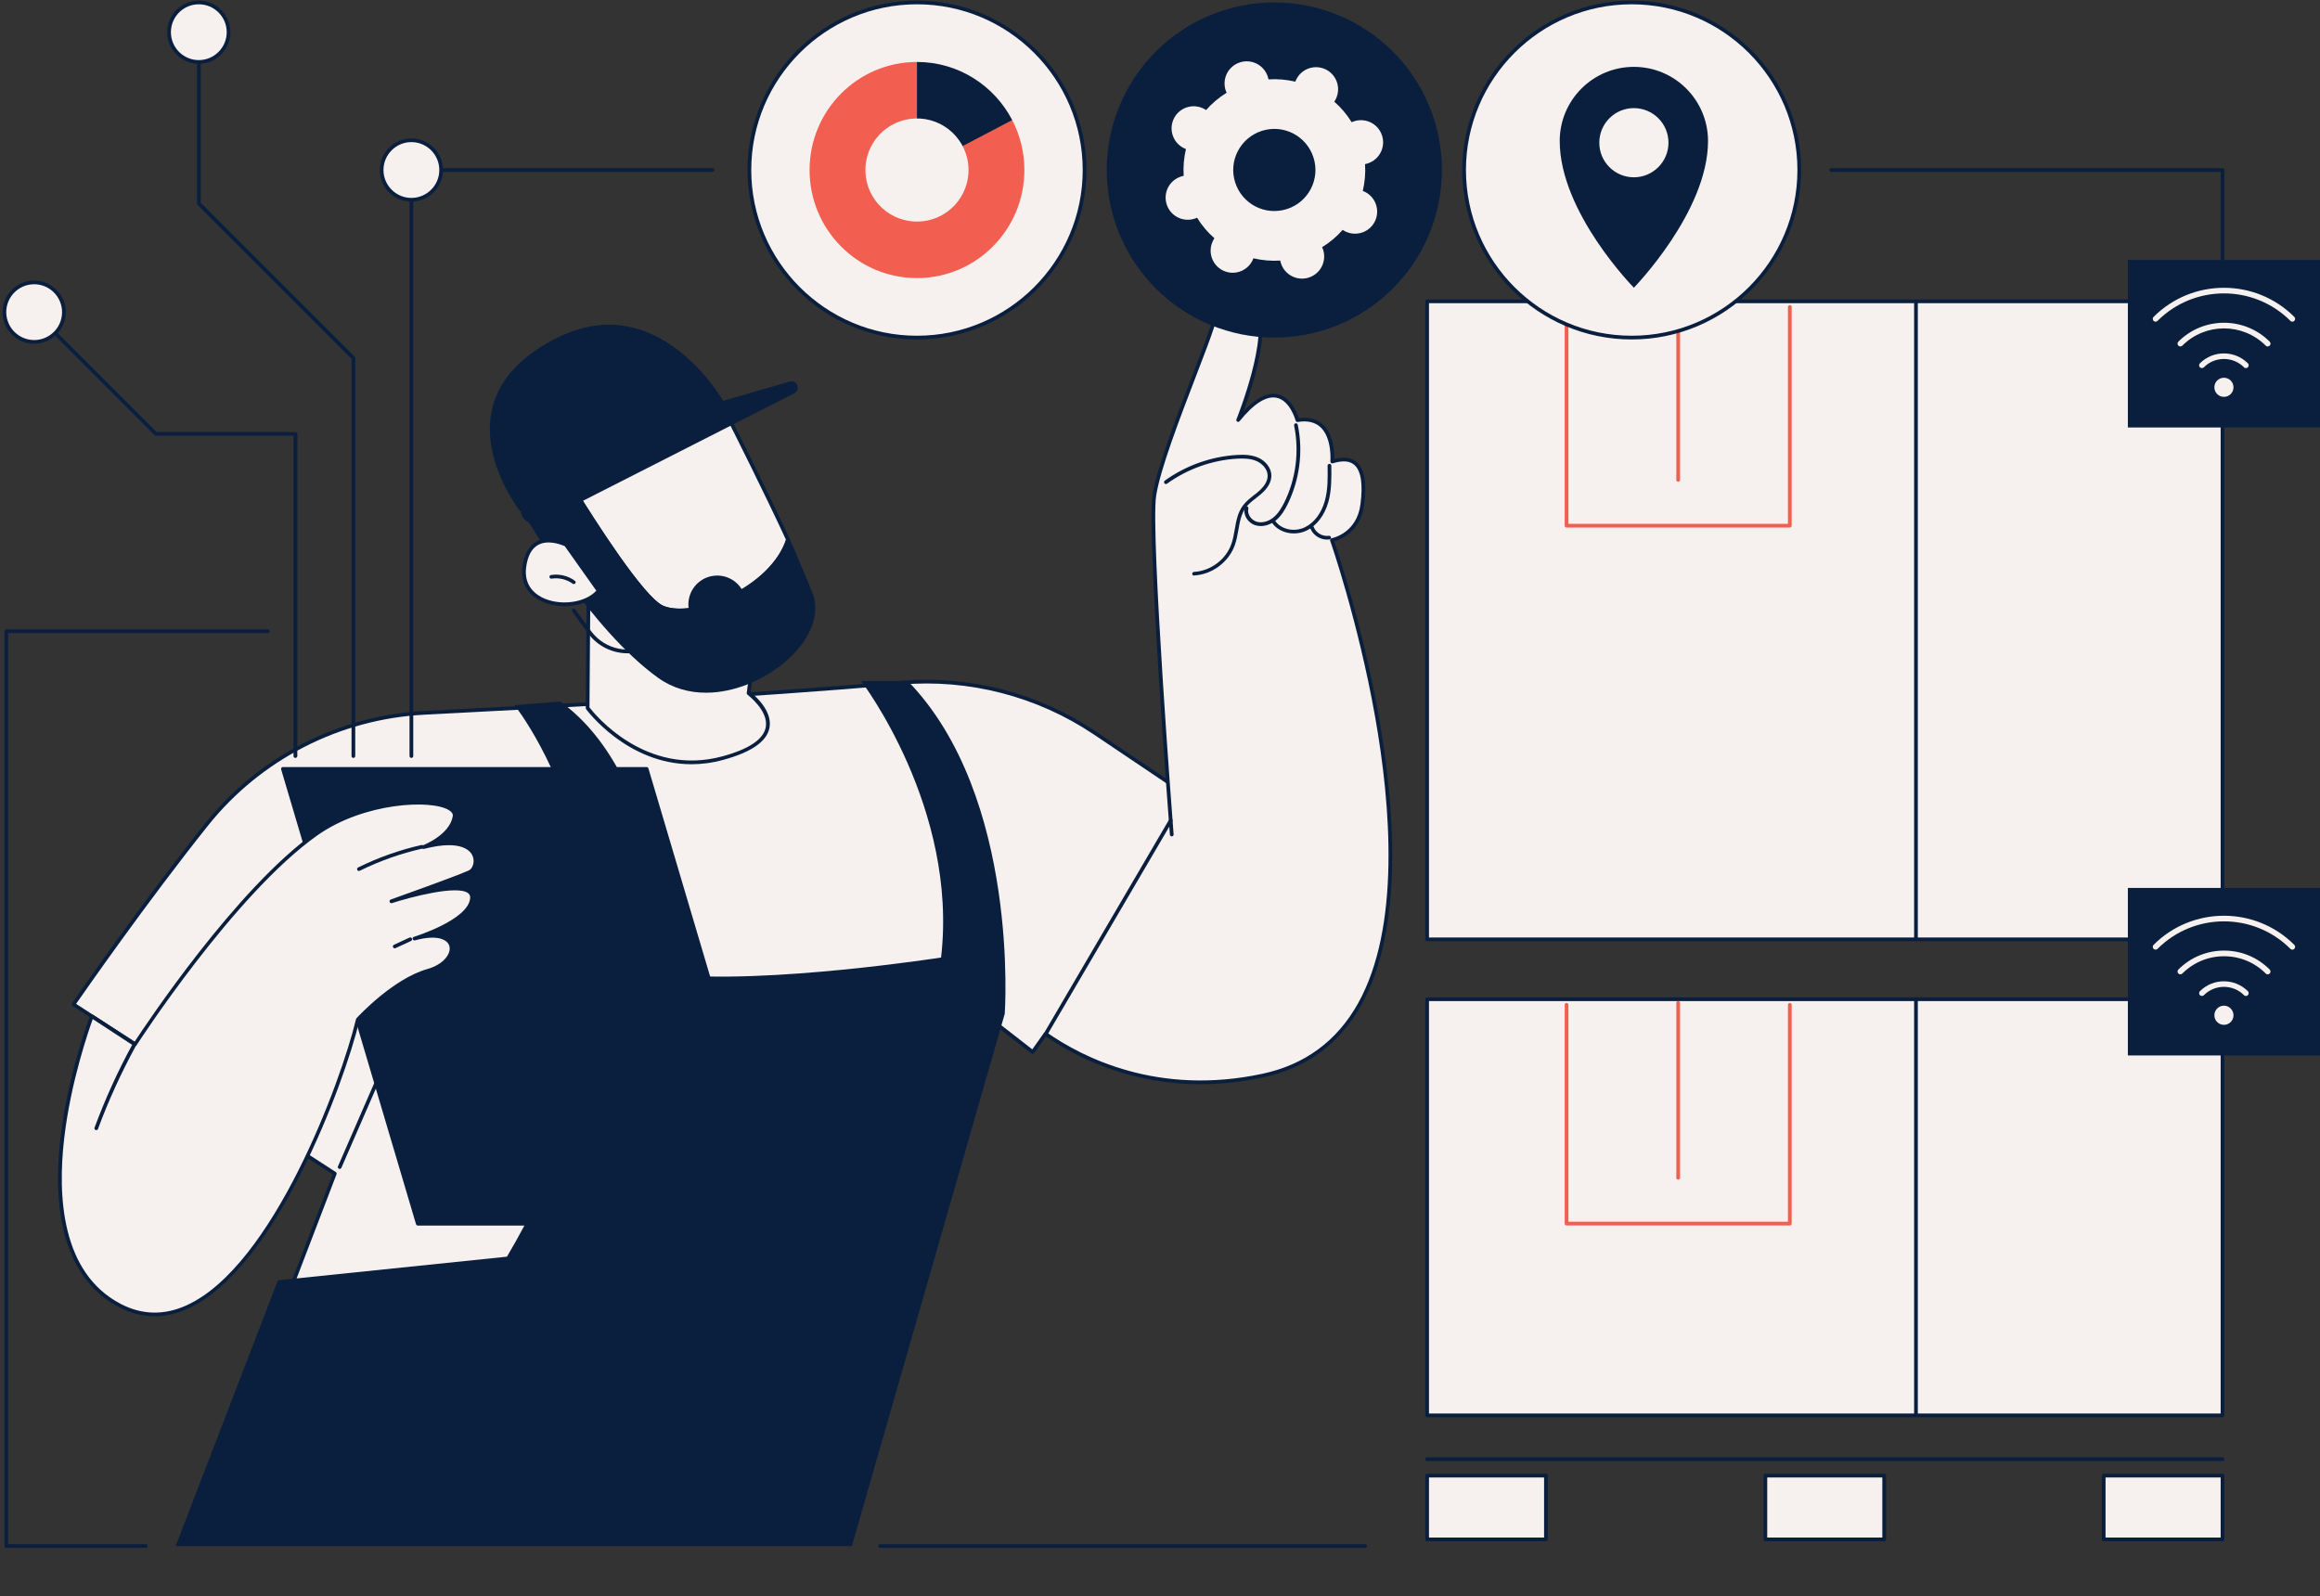 <svg xmlns="http://www.w3.org/2000/svg" xmlns:xlink="http://www.w3.org/1999/xlink" width="500" zoomAndPan="magnify" viewBox="0 0 375 258" height="344" preserveAspectRatio="xMidYMid meet" version="1.0"><rect x="0" y="0" width="375" height="258" fill="#333333" stroke="none"/><defs><clipPath id="5d9d988131"><path d="M 0 101 L 44 101 L 44 250.5 L 0 250.5 Z M 0 101 " clip-rule="nonzero"/></clipPath><clipPath id="dbb2ba69e8"><path d="M 141 249 L 221 249 L 221 250.5 L 141 250.5 Z M 141 249 " clip-rule="nonzero"/></clipPath></defs><path fill="#f6f1ef" d="M 54.125 189.727 L 11.891 162.375 C 11.891 162.375 22.73 146.629 33.445 133.234 C 42.031 122.492 54.824 115.957 68.559 115.234 C 89.512 114.141 119.09 112.664 145.621 110.367 C 156.691 109.41 167.75 112.266 176.961 118.473 L 194.895 130.543 L 166.93 170.07 L 156.473 161.949 L 71.867 213.727 L 44.914 213.727 Z M 54.125 189.727 " fill-opacity="1" fill-rule="nonzero"/><path fill="#0a1f3e" d="M 71.867 214.027 L 44.914 214.027 C 44.816 214.027 44.723 213.973 44.668 213.891 C 44.613 213.809 44.598 213.699 44.641 213.617 L 53.758 189.836 L 11.727 162.621 C 11.66 162.578 11.617 162.512 11.59 162.43 C 11.578 162.348 11.59 162.266 11.633 162.195 C 11.742 162.031 22.594 146.289 33.199 133.043 C 41.824 122.258 54.699 115.656 68.531 114.934 L 72.18 114.742 C 92.602 113.676 120.555 112.227 145.578 110.066 C 156.68 109.109 167.887 112.008 177.125 118.227 L 195.059 130.297 C 195.125 130.336 195.168 130.406 195.18 130.488 C 195.195 130.57 195.18 130.652 195.125 130.719 L 167.16 170.246 C 167.121 170.316 167.039 170.355 166.957 170.371 C 166.875 170.383 166.793 170.355 166.723 170.316 L 156.434 162.332 L 71.977 214 C 71.977 214.012 71.922 214.027 71.867 214.027 Z M 45.352 213.426 L 71.773 213.426 L 156.324 161.691 C 156.434 161.621 156.57 161.637 156.664 161.703 L 166.859 169.633 L 194.457 130.609 L 176.785 118.719 C 167.652 112.582 156.598 109.711 145.633 110.668 C 120.594 112.828 92.629 114.289 72.207 115.344 L 68.559 115.535 C 54.906 116.246 42.18 122.766 33.664 133.41 C 23.824 145.727 13.75 160.188 12.301 162.277 L 54.277 189.465 C 54.398 189.547 54.441 189.699 54.398 189.82 Z M 45.352 213.426 " fill-opacity="1" fill-rule="nonzero"/><path fill="#0a1f3e" d="M 54.906 188.961 C 54.863 188.961 54.824 188.945 54.781 188.934 C 54.633 188.863 54.562 188.688 54.633 188.535 L 61.355 173.09 C 61.426 172.941 61.602 172.871 61.754 172.941 C 61.902 173.008 61.973 173.188 61.902 173.336 L 55.18 188.781 C 55.137 188.891 55.016 188.961 54.906 188.961 Z M 54.906 188.961 " fill-opacity="1" fill-rule="nonzero"/><path fill="#0a1f3e" d="M 83.172 114.004 C 83.172 114.004 112.832 151.016 81.941 203.148 L 44.914 206.973 L 28.391 249.934 L 137.691 249.934 L 162.406 163.879 C 162.406 163.879 164.906 128.805 146.742 110.094 L 139.195 110.094 C 139.195 110.094 154.914 130.625 152.113 154.789 C 152.113 154.789 123.996 159.164 108.211 157.496 C 108.211 157.496 107.543 125.578 90.551 113.402 Z M 83.172 114.004 " fill-opacity="1" fill-rule="nonzero"/><path fill="#0a1f3e" d="M 126.309 197.816 L 67.535 197.816 L 45.719 124.309 L 104.508 124.309 Z M 126.309 197.816 " fill-opacity="1" fill-rule="nonzero"/><path fill="#0a1f3e" d="M 126.309 198.117 L 67.535 198.117 C 67.398 198.117 67.289 198.035 67.246 197.898 L 45.445 124.379 C 45.418 124.281 45.434 124.188 45.488 124.117 C 45.543 124.035 45.637 123.996 45.734 123.996 L 104.52 123.996 C 104.656 123.996 104.766 124.078 104.809 124.215 L 126.609 197.734 C 126.637 197.828 126.621 197.926 126.566 197.992 C 126.5 198.074 126.402 198.117 126.309 198.117 Z M 67.754 197.516 L 125.91 197.516 L 104.289 124.609 L 46.129 124.609 Z M 67.754 197.516 " fill-opacity="1" fill-rule="nonzero"/><path fill="#f6f1ef" d="M 14.844 164.289 C 14.844 164.289 0.629 201.219 19.328 211.02 C 38.023 220.82 54.523 178.641 57.828 164.809 C 57.828 164.809 63.613 158.492 69.16 156.922 C 74.574 155.391 74.602 149.637 66.988 151.715 C 66.988 151.715 76.023 148.965 76.297 145.18 C 76.57 141.395 63.285 145.699 63.285 145.699 C 63.285 145.699 73.684 141.996 75.926 140.996 C 77.664 140.219 77.992 134.492 68.492 136.953 C 68.492 136.953 72.961 135.27 73.508 132.031 C 74.055 128.793 60.125 128.465 51.145 134.82 C 37.504 144.469 21.84 168.84 21.84 168.84 Z M 14.844 164.289 " fill-opacity="1" fill-rule="nonzero"/><path fill="#0a1f3e" d="M 25 212.781 C 23.031 212.781 21.09 212.289 19.191 211.293 C 11.426 207.219 8.172 197.762 9.773 183.941 C 10.977 173.57 14.527 164.273 14.555 164.18 C 14.582 164.098 14.652 164.027 14.746 164 C 14.828 163.973 14.926 163.988 15.008 164.027 L 21.758 168.402 C 23.48 165.777 38.188 143.594 50.98 134.547 C 58.855 128.984 69.926 128.559 72.934 130.445 C 73.793 130.992 73.891 131.621 73.82 132.059 C 73.492 133.957 71.938 135.34 70.609 136.188 C 75.449 135.449 76.719 137.336 77.047 138.266 C 77.5 139.562 76.898 140.887 76.062 141.258 C 74.996 141.734 72.152 142.801 69.422 143.801 C 72.125 143.281 74.941 143.035 76.051 143.91 C 76.445 144.223 76.637 144.676 76.609 145.195 C 76.434 147.75 72.645 149.801 69.898 150.961 C 71.922 150.949 72.945 151.781 73.219 152.754 C 73.645 154.27 72.262 156.348 69.242 157.207 C 64.117 158.656 58.691 164.328 58.102 164.957 C 55.629 175.238 44.559 205.113 30.41 211.539 C 28.594 212.359 26.777 212.781 25 212.781 Z M 14.992 164.738 C 14.352 166.516 11.441 174.84 10.375 184.023 C 9.281 193.469 9.965 205.77 19.477 210.762 C 22.934 212.578 26.531 212.66 30.164 211.008 C 44.148 204.648 55.125 174.883 57.543 164.754 C 57.559 164.699 57.586 164.656 57.613 164.617 C 57.844 164.355 63.516 158.219 69.078 156.648 C 71.703 155.91 72.973 154.145 72.633 152.93 C 72.344 151.891 70.707 151.016 67.07 152.016 C 66.906 152.055 66.742 151.961 66.699 151.809 C 66.66 151.645 66.742 151.48 66.906 151.441 C 66.988 151.414 75.75 148.707 75.996 145.168 C 76.023 144.824 75.914 144.578 75.668 144.387 C 73.902 143.008 66.195 145.07 63.367 145.988 C 63.215 146.043 63.039 145.961 62.984 145.797 C 62.93 145.645 63.012 145.469 63.16 145.414 C 63.27 145.371 73.574 141.707 75.777 140.711 C 76.352 140.449 76.773 139.414 76.434 138.469 C 76.188 137.758 74.887 135.586 68.531 137.227 C 68.383 137.266 68.219 137.184 68.176 137.02 C 68.121 136.871 68.203 136.707 68.355 136.652 C 68.395 136.637 72.672 134.984 73.18 131.965 C 73.207 131.828 73.273 131.402 72.562 130.965 C 69.75 129.203 58.828 129.707 51.281 135.051 C 37.848 144.566 22.211 168.742 22.059 168.988 C 22.02 169.059 21.949 169.098 21.867 169.125 C 21.785 169.141 21.703 169.125 21.637 169.086 Z M 14.992 164.738 " fill-opacity="1" fill-rule="nonzero"/><path fill="#0a1f3e" d="M 58.02 140.793 C 57.91 140.793 57.801 140.738 57.746 140.629 C 57.68 140.477 57.734 140.301 57.883 140.23 C 61.137 138.621 64.582 137.402 68.121 136.598 C 68.285 136.555 68.449 136.664 68.477 136.828 C 68.52 136.992 68.41 137.156 68.246 137.184 C 64.746 137.977 61.355 139.18 58.145 140.766 C 58.102 140.777 58.062 140.793 58.02 140.793 Z M 58.02 140.793 " fill-opacity="1" fill-rule="nonzero"/><path fill="#0a1f3e" d="M 63.805 153.301 C 63.695 153.301 63.586 153.23 63.531 153.121 C 63.461 152.973 63.531 152.793 63.68 152.727 L 66.195 151.562 C 66.344 151.496 66.523 151.562 66.59 151.715 C 66.66 151.863 66.59 152.043 66.441 152.109 L 63.926 153.273 C 63.898 153.285 63.844 153.301 63.805 153.301 Z M 63.805 153.301 " fill-opacity="1" fill-rule="nonzero"/><path fill="#0a1f3e" d="M 15.566 182.688 C 15.527 182.688 15.5 182.688 15.457 182.672 C 15.309 182.617 15.227 182.441 15.281 182.289 C 16.988 177.684 19.039 173.16 21.391 168.852 C 21.473 168.703 21.652 168.648 21.801 168.73 C 21.949 168.812 22.004 168.988 21.922 169.141 C 19.586 173.418 17.535 177.914 15.84 182.496 C 15.801 182.617 15.691 182.688 15.566 182.688 Z M 15.566 182.688 " fill-opacity="1" fill-rule="nonzero"/><path fill="#f6f1ef" d="M 95.156 92.531 L 94.98 114.453 C 94.98 114.453 103.453 126.195 116.875 122.547 C 130.285 118.895 121.004 112.062 121.004 112.062 L 122.945 97.328 Z M 95.156 92.531 " fill-opacity="1" fill-rule="nonzero"/><path fill="#0a1f3e" d="M 111.777 123.543 C 101.309 123.543 94.816 114.742 94.734 114.633 C 94.691 114.578 94.68 114.523 94.68 114.453 L 94.855 92.531 C 94.855 92.449 94.898 92.352 94.965 92.297 C 95.035 92.242 95.129 92.215 95.211 92.23 L 123 97.012 C 123.164 97.039 123.273 97.191 123.246 97.355 L 121.332 111.91 C 122.031 112.457 124.887 114.906 124.379 117.641 C 123.969 119.84 121.469 121.59 116.957 122.82 C 115.141 123.324 113.406 123.543 111.777 123.543 Z M 95.281 114.359 C 96.047 115.355 104.316 125.648 116.793 122.258 C 121.059 121.098 123.41 119.512 123.777 117.559 C 124.27 114.891 120.855 112.336 120.828 112.309 C 120.746 112.238 120.691 112.129 120.703 112.02 L 122.602 97.574 L 95.445 92.898 Z M 95.281 114.359 " fill-opacity="1" fill-rule="nonzero"/><path fill="#f6f1ef" d="M 107.105 98.215 C 112.094 100.309 124.832 95.25 127.359 87.242 C 123.273 78.398 117.52 67.055 117.52 67.055 L 93.012 79.586 C 95.965 84.371 103.918 96.875 107.105 98.215 Z M 107.105 98.215 " fill-opacity="1" fill-rule="nonzero"/><path fill="#0a1f3e" d="M 109.891 98.98 C 108.77 98.98 107.789 98.816 106.996 98.488 C 103.754 97.121 95.949 84.918 92.754 79.738 C 92.711 79.668 92.699 79.574 92.727 79.504 C 92.754 79.422 92.809 79.355 92.875 79.312 L 117.383 66.781 C 117.449 66.738 117.531 66.738 117.613 66.766 C 117.695 66.793 117.75 66.848 117.793 66.918 C 117.848 67.027 123.602 78.371 127.648 87.117 C 127.676 87.188 127.688 87.27 127.66 87.336 C 126.473 91.094 122.82 94.703 117.875 97 C 115.059 98.285 112.203 98.98 109.891 98.98 Z M 93.438 79.695 C 96.102 84 104.125 96.629 107.227 97.93 C 109.508 98.887 113.598 98.297 117.613 96.438 C 122.359 94.238 125.871 90.82 127.047 87.254 C 123.355 79.285 118.285 69.211 117.383 67.449 Z M 93.438 79.695 " fill-opacity="1" fill-rule="nonzero"/><path fill="#0a1f3e" d="M 130.941 95.605 C 130.133 93.801 128.961 90.672 127.359 87.227 C 124.832 95.25 112.094 100.293 107.105 98.203 C 103.906 96.863 95.965 84.355 93 79.574 L 85.289 83.523 C 85.289 83.523 95.5 101.387 106.543 109.328 C 117.055 116.875 134.891 104.434 130.941 95.605 Z M 130.941 95.605 " fill-opacity="1" fill-rule="nonzero"/><path fill="#0a1f3e" d="M 114.117 111.98 C 111.422 111.98 108.742 111.27 106.379 109.574 C 95.402 101.703 85.152 83.863 85.043 83.688 C 85.004 83.617 84.988 83.535 85.016 83.453 C 85.043 83.371 85.098 83.305 85.168 83.277 L 92.875 79.328 C 93.012 79.258 93.191 79.301 93.273 79.438 C 95.746 83.441 104.07 96.617 107.227 97.941 C 109.508 98.898 113.598 98.312 117.613 96.453 C 122.398 94.238 125.938 90.754 127.074 87.16 C 127.113 87.035 127.223 86.953 127.348 86.953 C 127.469 86.941 127.594 87.008 127.633 87.133 C 128.617 89.262 129.453 91.301 130.121 92.941 C 130.543 93.953 130.898 94.84 131.199 95.523 C 132.812 99.133 131.035 103.641 126.555 107.293 C 123.258 109.973 118.652 111.98 114.117 111.98 Z M 85.715 83.645 C 87.051 85.914 96.594 101.812 106.723 109.082 C 112.816 113.457 121.086 110.969 126.199 106.801 C 130.461 103.316 132.172 99.078 130.68 95.742 C 130.367 95.047 130.012 94.172 129.59 93.145 C 128.988 91.684 128.262 89.918 127.414 88.035 C 126.02 91.531 122.508 94.84 117.887 96.984 C 113.707 98.926 109.441 99.516 107.008 98.488 C 103.809 97.148 96.195 85.285 92.918 79.969 Z M 85.715 83.645 " fill-opacity="1" fill-rule="nonzero"/><path fill="#f6f1ef" d="M 91.496 88.062 C 91.496 88.062 85.578 85.055 84.742 91.695 C 83.895 98.34 93.789 99.199 96.785 95.496 Z M 91.496 88.062 " fill-opacity="1" fill-rule="nonzero"/><path fill="#0a1f3e" d="M 91.262 97.996 C 90.059 97.996 88.855 97.777 87.762 97.312 C 85.332 96.277 84.113 94.227 84.441 91.668 C 84.703 89.605 85.48 88.211 86.738 87.543 C 88.855 86.422 91.523 87.746 91.633 87.801 C 91.672 87.828 91.715 87.855 91.742 87.898 L 97.016 95.332 C 97.098 95.441 97.086 95.594 97.004 95.703 C 95.812 97.164 93.574 97.996 91.262 97.996 Z M 88.664 87.691 C 88.117 87.691 87.543 87.789 87.023 88.062 C 85.945 88.637 85.277 89.863 85.043 91.738 C 84.648 94.84 86.723 96.207 87.996 96.754 C 90.84 97.969 94.691 97.367 96.387 95.484 L 91.289 88.293 C 91.016 88.172 89.883 87.691 88.664 87.691 Z M 88.664 87.691 " fill-opacity="1" fill-rule="nonzero"/><path fill="#0a1f3e" d="M 92.754 94.418 C 92.684 94.418 92.629 94.402 92.574 94.363 C 91.605 93.652 90.359 93.352 89.156 93.543 C 88.992 93.57 88.844 93.461 88.816 93.297 C 88.789 93.133 88.898 92.98 89.062 92.953 C 90.414 92.734 91.824 93.078 92.918 93.883 C 93.055 93.98 93.082 94.172 92.984 94.309 C 92.93 94.363 92.836 94.418 92.754 94.418 Z M 92.754 94.418 " fill-opacity="1" fill-rule="nonzero"/><path fill="#0a1f3e" d="M 127.633 61.68 L 116.875 64.797 L 84.184 82.758 C 84.43 84.273 86.098 85.109 87.461 84.398 L 128.387 63.582 C 129.492 63.02 128.824 61.324 127.633 61.68 Z M 127.633 61.68 " fill-opacity="1" fill-rule="nonzero"/><path fill="#0a1f3e" d="M 114.895 68.938 L 116.863 64.785 C 116.863 64.785 106.531 46.496 90.211 54.531 C 69.613 64.676 84.168 82.758 84.168 82.758 Z M 114.895 68.938 " fill-opacity="1" fill-rule="nonzero"/><path fill="#0a1f3e" d="M 117 93.164 C 117.297 93.234 117.586 93.332 117.863 93.461 C 118.141 93.586 118.406 93.742 118.652 93.918 C 118.902 94.098 119.129 94.301 119.34 94.523 C 119.547 94.75 119.73 94.992 119.895 95.25 C 120.055 95.512 120.188 95.785 120.293 96.07 C 120.402 96.359 120.48 96.652 120.527 96.953 C 120.578 97.258 120.598 97.559 120.586 97.867 C 120.574 98.172 120.535 98.473 120.465 98.773 C 120.395 99.07 120.293 99.359 120.168 99.637 C 120.039 99.914 119.887 100.18 119.707 100.426 C 119.531 100.676 119.328 100.902 119.105 101.113 C 118.879 101.32 118.637 101.504 118.379 101.664 C 118.117 101.828 117.844 101.961 117.559 102.066 C 117.27 102.176 116.977 102.254 116.676 102.301 C 116.371 102.352 116.066 102.371 115.762 102.359 C 115.457 102.348 115.156 102.309 114.855 102.238 C 114.559 102.168 114.27 102.066 113.992 101.941 C 113.715 101.812 113.449 101.66 113.203 101.48 C 112.953 101.301 112.727 101.102 112.516 100.879 C 112.309 100.652 112.125 100.41 111.961 100.152 C 111.801 99.891 111.668 99.617 111.562 99.332 C 111.453 99.043 111.375 98.75 111.328 98.445 C 111.277 98.145 111.258 97.84 111.27 97.535 C 111.281 97.23 111.32 96.926 111.391 96.629 C 111.461 96.332 111.562 96.043 111.688 95.766 C 111.816 95.488 111.969 95.223 112.148 94.977 C 112.324 94.727 112.527 94.5 112.75 94.289 C 112.977 94.082 113.219 93.898 113.477 93.734 C 113.738 93.574 114.012 93.441 114.297 93.336 C 114.586 93.227 114.879 93.148 115.18 93.102 C 115.484 93.051 115.789 93.031 116.094 93.043 C 116.398 93.055 116.699 93.094 117 93.164 Z M 117 93.164 " fill-opacity="1" fill-rule="nonzero"/><path fill="#0a1f3e" d="M 101.457 105.609 C 99 105.609 96.594 104.477 95.047 102.371 L 92.492 98.859 C 92.398 98.723 92.426 98.531 92.562 98.434 C 92.699 98.34 92.891 98.367 92.984 98.504 L 95.539 102.016 C 97.781 105.078 102.059 105.926 105.285 103.914 L 115.754 97.422 C 115.891 97.34 116.082 97.383 116.164 97.52 C 116.246 97.656 116.207 97.848 116.07 97.93 L 105.602 104.422 C 104.328 105.227 102.895 105.609 101.457 105.609 Z M 101.457 105.609 " fill-opacity="1" fill-rule="nonzero"/><path fill="#f6f1ef" d="M 186.57 80.176 C 185.656 86.449 189.398 134.914 189.398 134.914 L 186.789 132.918 C 186.789 132.918 170.047 148.543 165.043 163.918 C 165.043 163.918 179.766 179.105 204.133 173.871 C 242.734 165.574 215.273 87.309 215.273 87.309 C 215.273 87.309 219.566 86.516 220.195 81.543 C 220.824 76.566 219.852 73.176 215.328 74.613 C 215.328 74.613 216 66.875 209.695 67.926 C 209.695 67.926 207.348 59.004 200.102 67.914 C 200.102 67.914 207.84 48.805 200.691 48.438 C 198.723 48.328 197.586 47.629 195.918 52.867 C 194.281 58.086 187.484 73.902 186.57 80.176 Z M 186.57 80.176 " fill-opacity="1" fill-rule="nonzero"/><path fill="#0a1f3e" d="M 194.047 175.266 C 182.184 175.266 173.477 170.629 168.844 167.391 C 168.707 167.297 168.68 167.105 168.773 166.969 C 168.871 166.832 169.062 166.805 169.199 166.898 C 174.98 170.945 187.215 177.203 204.094 173.57 C 210.914 172.105 216.109 168.281 219.496 162.223 C 226.398 149.895 224.812 130.227 222.273 115.891 C 219.512 100.336 215.055 87.527 215 87.406 C 214.973 87.324 214.988 87.227 215.027 87.16 C 215.07 87.078 215.152 87.035 215.234 87.008 C 215.398 86.98 219.32 86.188 219.906 81.5 C 220.332 78.191 219.977 76.031 218.867 75.117 C 218.117 74.488 216.953 74.422 215.426 74.898 C 215.328 74.926 215.219 74.91 215.152 74.844 C 215.07 74.773 215.027 74.68 215.043 74.586 C 215.043 74.543 215.344 70.824 213.43 69.047 C 212.555 68.242 211.309 67.953 209.766 68.215 C 209.613 68.242 209.465 68.145 209.422 67.996 C 209.41 67.969 208.551 64.77 206.375 64.305 C 204.707 63.949 202.684 65.223 200.363 68.09 C 200.266 68.199 200.102 68.242 199.98 68.16 C 199.855 68.078 199.801 67.926 199.855 67.789 C 199.91 67.652 205.379 54.012 202.738 49.859 C 202.289 49.148 201.621 48.766 200.703 48.723 C 200.5 48.711 200.309 48.695 200.117 48.684 C 198.586 48.547 197.656 48.465 196.234 52.934 C 195.688 54.641 194.605 57.457 193.352 60.723 C 190.738 67.531 187.484 76.004 186.871 80.203 C 185.969 86.367 189.66 134.383 189.699 134.875 C 189.715 135.039 189.59 135.188 189.426 135.203 C 189.25 135.215 189.113 135.094 189.098 134.93 C 188.949 132.945 185.367 86.352 186.27 80.133 C 186.898 75.867 190.152 67.367 192.789 60.52 C 194.035 57.266 195.113 54.449 195.66 52.758 C 197.148 48.055 198.285 47.918 200.172 48.082 C 200.348 48.094 200.539 48.109 200.73 48.121 C 201.836 48.176 202.684 48.656 203.246 49.543 C 205.527 53.125 202.41 62.652 201.02 66.453 C 203.055 64.293 204.898 63.391 206.512 63.73 C 208.672 64.195 209.668 66.754 209.941 67.598 C 211.57 67.383 212.883 67.723 213.852 68.625 C 215.59 70.238 215.699 73.121 215.672 74.215 C 217.215 73.805 218.418 73.957 219.266 74.668 C 220.535 75.73 220.961 78.055 220.508 81.582 C 219.961 85.887 216.734 87.199 215.672 87.516 C 216.367 89.562 220.316 101.512 222.859 115.781 C 225.414 130.215 227.016 150.031 220.016 162.512 C 216.531 168.73 211.215 172.641 204.215 174.156 C 200.609 174.938 197.203 175.266 194.047 175.266 Z M 194.047 175.266 " fill-opacity="1" fill-rule="nonzero"/><path fill="#0a1f3e" d="M 193.008 93.051 C 192.844 93.051 192.723 92.926 192.707 92.762 C 192.695 92.598 192.832 92.461 192.996 92.449 C 195.645 92.312 198.133 90.48 199.023 87.98 C 199.297 87.227 199.445 86.395 199.582 85.586 C 199.816 84.234 200.062 82.84 200.91 81.707 C 201.402 81.051 202.043 80.559 202.656 80.066 C 202.918 79.875 203.176 79.668 203.422 79.449 C 204.105 78.863 204.914 77.945 204.898 76.895 C 204.887 75.812 204.012 74.953 203.164 74.559 C 202.137 74.094 200.965 74.094 199.953 74.148 C 195.918 74.379 191.902 75.828 188.633 78.191 C 188.496 78.289 188.305 78.262 188.211 78.125 C 188.113 77.988 188.141 77.797 188.277 77.699 C 191.641 75.266 195.77 73.793 199.91 73.547 C 200.992 73.477 202.262 73.492 203.41 73.996 C 204.434 74.461 205.488 75.527 205.5 76.867 C 205.516 77.891 204.941 78.918 203.805 79.887 C 203.547 80.105 203.285 80.312 203.027 80.516 C 202.41 80.996 201.824 81.445 201.387 82.031 C 200.621 83.059 200.402 84.316 200.172 85.668 C 200.02 86.504 199.871 87.352 199.582 88.156 C 198.598 90.875 195.906 92.887 193.023 93.023 C 193.023 93.051 193.023 93.051 193.008 93.051 Z M 193.008 93.051 " fill-opacity="1" fill-rule="nonzero"/><path fill="#0a1f3e" d="M 203.777 85.039 C 203.477 85.039 203.191 85 202.902 84.902 C 201.676 84.52 200.895 83.223 201.195 82.074 C 201.238 81.91 201.402 81.816 201.566 81.855 C 201.73 81.895 201.824 82.059 201.781 82.223 C 201.566 83.059 202.18 84.027 203.094 84.328 C 203.93 84.59 204.969 84.344 205.801 83.672 C 206.648 83.004 207.195 82.004 207.594 81.215 C 209.477 77.387 210.039 72.973 209.176 68.789 C 209.148 68.625 209.246 68.461 209.41 68.434 C 209.574 68.406 209.738 68.5 209.766 68.664 C 210.668 72.984 210.078 77.535 208.141 81.488 C 207.73 82.332 207.129 83.398 206.199 84.152 C 205.461 84.727 204.598 85.039 203.777 85.039 Z M 203.777 85.039 " fill-opacity="1" fill-rule="nonzero"/><path fill="#0a1f3e" d="M 209.137 86.23 C 207.688 86.23 206.309 85.586 205.57 84.453 C 205.473 84.316 205.516 84.125 205.664 84.043 C 205.801 83.945 205.992 83.988 206.074 84.137 C 206.992 85.559 209.137 86.066 210.871 85.258 C 212.391 84.547 213.578 82.988 214.141 80.98 C 214.66 79.137 214.617 77.18 214.59 75.281 C 214.59 75.117 214.727 74.98 214.891 74.98 C 215.055 74.98 215.191 75.117 215.191 75.281 C 215.219 77.223 215.246 79.219 214.715 81.145 C 214.098 83.332 212.785 85.027 211.117 85.805 C 210.504 86.094 209.805 86.23 209.137 86.23 Z M 209.137 86.23 " fill-opacity="1" fill-rule="nonzero"/><path fill="#0a1f3e" d="M 214.48 87.227 C 213.332 87.227 212.199 86.477 211.789 85.395 C 211.734 85.246 211.801 85.066 211.965 85.012 C 212.117 84.957 212.293 85.027 212.348 85.191 C 212.703 86.148 213.785 86.762 214.797 86.613 C 214.961 86.586 215.109 86.695 215.137 86.859 C 215.164 87.023 215.055 87.172 214.891 87.199 C 214.754 87.215 214.617 87.227 214.48 87.227 Z M 214.48 87.227 " fill-opacity="1" fill-rule="nonzero"/><path fill="#0a1f3e" d="M 169.02 167.445 C 168.965 167.445 168.91 167.434 168.871 167.406 C 168.734 167.324 168.68 167.133 168.762 166.996 L 188.977 132.48 C 189.059 132.344 189.25 132.289 189.387 132.371 C 189.523 132.453 189.578 132.645 189.496 132.781 L 169.281 167.297 C 169.227 167.391 169.117 167.445 169.02 167.445 Z M 169.02 167.445 " fill-opacity="1" fill-rule="nonzero"/><path fill="#f6f1ef" d="M 359.238 151.852 L 230.676 151.852 L 230.676 48.711 L 359.238 48.711 Z M 359.238 151.852 " fill-opacity="1" fill-rule="nonzero"/><path fill="#0a1f3e" d="M 359.242 152.152 L 230.676 152.152 C 230.516 152.152 230.379 152.016 230.379 151.852 L 230.379 48.711 C 230.379 48.547 230.516 48.41 230.676 48.41 L 359.242 48.41 C 359.406 48.41 359.543 48.547 359.543 48.711 L 359.543 151.852 C 359.543 152.016 359.406 152.152 359.242 152.152 Z M 230.977 151.551 L 358.941 151.551 L 358.941 49.012 L 230.977 49.012 Z M 230.977 151.551 " fill-opacity="1" fill-rule="nonzero"/><path fill="#0a1f3e" d="M 309.695 152.152 C 309.531 152.152 309.395 152.016 309.395 151.852 L 309.395 48.711 C 309.395 48.547 309.531 48.41 309.695 48.41 C 309.859 48.41 309.992 48.547 309.992 48.711 L 309.992 151.852 C 309.992 152.016 309.871 152.152 309.695 152.152 Z M 309.695 152.152 " fill-opacity="1" fill-rule="nonzero"/><path fill="#f25e4f" d="M 271.258 77.879 C 271.094 77.879 270.957 77.742 270.957 77.578 L 270.957 48.711 C 270.957 48.547 271.094 48.41 271.258 48.41 C 271.422 48.41 271.559 48.547 271.559 48.711 L 271.559 77.578 C 271.559 77.742 271.422 77.879 271.258 77.879 Z M 271.258 77.879 " fill-opacity="1" fill-rule="nonzero"/><path fill="#f25e4f" d="M 289.301 85.285 L 253.215 85.285 C 253.051 85.285 252.914 85.148 252.914 84.984 L 252.914 49.613 C 252.914 49.449 253.051 49.312 253.215 49.312 C 253.379 49.312 253.516 49.449 253.516 49.613 L 253.516 84.684 L 289 84.684 L 289 49.613 C 289 49.449 289.137 49.312 289.301 49.312 C 289.465 49.312 289.602 49.449 289.602 49.613 L 289.602 84.984 C 289.602 85.148 289.465 85.285 289.301 85.285 Z M 289.301 85.285 " fill-opacity="1" fill-rule="nonzero"/><path fill="#f6f1ef" d="M 359.238 228.793 L 230.676 228.793 L 230.676 161.52 L 359.238 161.52 Z M 359.238 228.793 " fill-opacity="1" fill-rule="nonzero"/><path fill="#0a1f3e" d="M 359.242 229.102 L 230.676 229.102 C 230.516 229.102 230.379 228.965 230.379 228.801 L 230.379 161.527 C 230.379 161.363 230.516 161.227 230.676 161.227 L 359.242 161.227 C 359.406 161.227 359.543 161.363 359.543 161.527 L 359.543 228.801 C 359.543 228.965 359.406 229.102 359.242 229.102 Z M 230.977 228.5 L 358.941 228.5 L 358.941 161.828 L 230.977 161.828 Z M 230.977 228.5 " fill-opacity="1" fill-rule="nonzero"/><path fill="#0a1f3e" d="M 309.695 229.102 C 309.531 229.102 309.395 228.965 309.395 228.801 L 309.395 161.527 C 309.395 161.363 309.531 161.227 309.695 161.227 C 309.859 161.227 309.992 161.363 309.992 161.527 L 309.992 228.801 C 309.992 228.965 309.871 229.102 309.695 229.102 Z M 309.695 229.102 " fill-opacity="1" fill-rule="nonzero"/><path fill="#f25e4f" d="M 271.258 190.695 C 271.094 190.695 270.957 190.559 270.957 190.395 L 270.957 162.129 C 270.957 161.965 271.094 161.828 271.258 161.828 C 271.422 161.828 271.559 161.965 271.559 162.129 L 271.559 190.395 C 271.559 190.559 271.422 190.695 271.258 190.695 Z M 271.258 190.695 " fill-opacity="1" fill-rule="nonzero"/><path fill="#f25e4f" d="M 289.301 198.102 L 253.215 198.102 C 253.051 198.102 252.914 197.965 252.914 197.801 L 252.914 162.43 C 252.914 162.266 253.051 162.129 253.215 162.129 C 253.379 162.129 253.516 162.266 253.516 162.43 L 253.516 197.5 L 289 197.5 L 289 162.43 C 289 162.266 289.137 162.129 289.301 162.129 C 289.465 162.129 289.602 162.266 289.602 162.43 L 289.602 197.801 C 289.602 197.965 289.465 198.102 289.301 198.102 Z M 289.301 198.102 " fill-opacity="1" fill-rule="nonzero"/><path fill="#0a1f3e" d="M 359.242 236.184 L 230.676 236.184 C 230.516 236.184 230.379 236.047 230.379 235.883 C 230.379 235.719 230.516 235.582 230.676 235.582 L 359.242 235.582 C 359.406 235.582 359.543 235.719 359.543 235.883 C 359.543 236.047 359.406 236.184 359.242 236.184 Z M 359.242 236.184 " fill-opacity="1" fill-rule="nonzero"/><path fill="#f6f1ef" d="M 230.676 238.52 L 249.883 238.52 L 249.883 248.84 L 230.676 248.84 Z M 230.676 238.52 " fill-opacity="1" fill-rule="nonzero"/><path fill="#0a1f3e" d="M 249.883 249.152 L 230.676 249.152 C 230.516 249.152 230.379 249.016 230.379 248.852 L 230.379 238.535 C 230.379 238.371 230.516 238.234 230.676 238.234 L 249.883 238.234 C 250.047 238.234 250.184 238.371 250.184 238.535 L 250.184 248.852 C 250.184 249.016 250.047 249.152 249.883 249.152 Z M 230.977 248.551 L 249.582 248.551 L 249.582 238.836 L 230.977 238.836 Z M 230.977 248.551 " fill-opacity="1" fill-rule="nonzero"/><path fill="#f6f1ef" d="M 285.352 238.52 L 304.555 238.52 L 304.555 248.84 L 285.352 248.84 Z M 285.352 238.52 " fill-opacity="1" fill-rule="nonzero"/><path fill="#0a1f3e" d="M 304.555 249.152 L 285.352 249.152 C 285.188 249.152 285.051 249.016 285.051 248.852 L 285.051 238.535 C 285.051 238.371 285.188 238.234 285.352 238.234 L 304.555 238.234 C 304.719 238.234 304.855 238.371 304.855 238.535 L 304.855 248.852 C 304.855 249.016 304.73 249.152 304.555 249.152 Z M 285.652 248.551 L 304.254 248.551 L 304.254 238.836 L 285.652 238.836 Z M 285.652 248.551 " fill-opacity="1" fill-rule="nonzero"/><path fill="#f6f1ef" d="M 340.035 238.52 L 359.242 238.52 L 359.242 248.84 L 340.035 248.84 Z M 340.035 238.52 " fill-opacity="1" fill-rule="nonzero"/><path fill="#0a1f3e" d="M 359.242 249.152 L 340.035 249.152 C 339.871 249.152 339.734 249.016 339.734 248.852 L 339.734 238.535 C 339.734 238.371 339.871 238.234 340.035 238.234 L 359.242 238.234 C 359.406 238.234 359.543 238.371 359.543 238.535 L 359.543 248.852 C 359.543 249.016 359.406 249.152 359.242 249.152 Z M 340.336 248.551 L 358.941 248.551 L 358.941 238.836 L 340.336 238.836 Z M 340.336 248.551 " fill-opacity="1" fill-rule="nonzero"/><path fill="#0a1f3e" d="M 343.945 143.539 L 375 143.539 L 375 170.617 L 343.945 170.617 Z M 343.945 143.539 " fill-opacity="1" fill-rule="nonzero"/><path fill="#f6f1ef" d="M 363.027 161.008 C 362.918 161.008 362.793 160.969 362.711 160.871 C 360.922 159.082 358.023 159.082 356.234 160.871 C 356.055 161.051 355.77 161.051 355.59 160.871 C 355.414 160.695 355.414 160.406 355.59 160.23 C 357.723 158.098 361.207 158.098 363.34 160.23 C 363.52 160.406 363.52 160.695 363.34 160.871 C 363.258 160.969 363.148 161.008 363.027 161.008 Z M 363.027 161.008 " fill-opacity="1" fill-rule="nonzero"/><path fill="#f6f1ef" d="M 358.379 163.031 C 357.777 163.633 357.777 164.617 358.379 165.219 C 358.98 165.82 359.965 165.82 360.566 165.219 C 361.168 164.617 361.168 163.633 360.566 163.031 C 359.965 162.414 358.98 162.414 358.379 163.031 Z M 358.379 163.031 " fill-opacity="1" fill-rule="nonzero"/><path fill="#f6f1ef" d="M 366.539 157.508 C 366.43 157.508 366.309 157.469 366.227 157.371 C 364.422 155.566 362.027 154.582 359.488 154.582 C 356.945 154.582 354.551 155.582 352.75 157.371 C 352.57 157.551 352.285 157.551 352.105 157.371 C 351.93 157.195 351.93 156.906 352.105 156.73 C 354.074 154.762 356.699 153.668 359.488 153.668 C 362.273 153.668 364.898 154.746 366.867 156.73 C 367.047 156.906 367.047 157.195 366.867 157.371 C 366.758 157.469 366.648 157.508 366.539 157.508 Z M 366.539 157.508 " fill-opacity="1" fill-rule="nonzero"/><path fill="#f6f1ef" d="M 370.531 153.52 C 370.422 153.52 370.297 153.477 370.215 153.383 C 364.297 147.461 354.66 147.461 348.742 153.383 C 348.566 153.559 348.277 153.559 348.102 153.383 C 347.922 153.203 347.922 152.918 348.102 152.738 C 354.375 146.465 364.57 146.465 370.844 152.738 C 371.023 152.918 371.023 153.203 370.844 153.383 C 370.762 153.477 370.641 153.52 370.531 153.52 Z M 370.531 153.52 " fill-opacity="1" fill-rule="nonzero"/><path fill="#0a1f3e" d="M 343.945 42.027 L 375 42.027 L 375 69.102 L 343.945 69.102 Z M 343.945 42.027 " fill-opacity="1" fill-rule="nonzero"/><path fill="#f6f1ef" d="M 363.027 59.508 C 362.918 59.508 362.793 59.469 362.711 59.371 C 360.922 57.582 358.023 57.582 356.234 59.371 C 356.055 59.551 355.77 59.551 355.59 59.371 C 355.414 59.195 355.414 58.906 355.59 58.73 C 357.723 56.598 361.207 56.598 363.34 58.73 C 363.52 58.906 363.52 59.195 363.34 59.371 C 363.258 59.469 363.148 59.508 363.027 59.508 Z M 363.027 59.508 " fill-opacity="1" fill-rule="nonzero"/><path fill="#f6f1ef" d="M 358.379 61.516 C 357.777 62.117 357.777 63.102 358.379 63.703 C 358.98 64.305 359.965 64.305 360.566 63.703 C 361.168 63.102 361.168 62.117 360.566 61.516 C 359.965 60.914 358.98 60.914 358.379 61.516 Z M 358.379 61.516 " fill-opacity="1" fill-rule="nonzero"/><path fill="#f6f1ef" d="M 366.539 56.008 C 366.43 56.008 366.309 55.969 366.227 55.871 C 362.508 52.156 356.465 52.156 352.75 55.871 C 352.57 56.051 352.285 56.051 352.105 55.871 C 351.93 55.695 351.93 55.406 352.105 55.23 C 356.18 51.156 362.793 51.156 366.867 55.23 C 367.047 55.406 367.047 55.695 366.867 55.871 C 366.758 55.953 366.648 56.008 366.539 56.008 Z M 366.539 56.008 " fill-opacity="1" fill-rule="nonzero"/><path fill="#f6f1ef" d="M 370.531 52.004 C 370.422 52.004 370.297 51.965 370.215 51.867 C 364.297 45.949 354.66 45.949 348.742 51.867 C 348.566 52.047 348.277 52.047 348.102 51.867 C 347.922 51.691 347.922 51.402 348.102 51.227 C 354.375 44.953 364.57 44.953 370.844 51.227 C 371.023 51.402 371.023 51.691 370.844 51.867 C 370.762 51.965 370.641 52.004 370.531 52.004 Z M 370.531 52.004 " fill-opacity="1" fill-rule="nonzero"/><path fill="#0a1f3e" d="M 66.496 122.52 C 66.332 122.52 66.195 122.383 66.195 122.219 L 66.195 27.484 C 66.195 27.32 66.332 27.184 66.496 27.184 L 115.156 27.184 C 115.316 27.184 115.453 27.32 115.453 27.484 C 115.453 27.648 115.316 27.785 115.156 27.785 L 66.797 27.785 L 66.797 122.219 C 66.797 122.383 66.66 122.52 66.496 122.52 Z M 66.496 122.52 " fill-opacity="1" fill-rule="nonzero"/><path fill="#0a1f3e" d="M 57.121 122.52 C 56.957 122.52 56.82 122.383 56.82 122.219 L 56.82 58.004 L 31.93 33.113 C 31.875 33.059 31.848 32.977 31.848 32.895 L 31.848 7.352 C 31.848 7.188 31.984 7.051 32.148 7.051 C 32.312 7.051 32.449 7.188 32.449 7.352 L 32.449 32.773 L 57.34 57.664 C 57.395 57.719 57.422 57.801 57.422 57.883 L 57.422 122.219 C 57.422 122.383 57.285 122.52 57.121 122.52 Z M 57.121 122.52 " fill-opacity="1" fill-rule="nonzero"/><path fill="#0a1f3e" d="M 47.742 122.52 C 47.578 122.52 47.441 122.383 47.441 122.219 L 47.441 70.43 L 25.191 70.43 C 25.109 70.43 25.039 70.402 24.973 70.348 L 5.316 50.68 C 5.195 50.555 5.195 50.363 5.316 50.254 C 5.441 50.133 5.633 50.133 5.742 50.254 L 25.328 69.84 L 47.758 69.84 C 47.922 69.84 48.059 69.977 48.059 70.141 L 48.059 122.219 C 48.043 122.383 47.906 122.52 47.742 122.52 Z M 47.742 122.52 " fill-opacity="1" fill-rule="nonzero"/><path fill="#f6f1ef" d="M 36.945 5.203 C 36.945 5.52 36.914 5.832 36.852 6.145 C 36.789 6.453 36.699 6.754 36.578 7.047 C 36.457 7.336 36.309 7.613 36.133 7.879 C 35.957 8.141 35.758 8.383 35.535 8.605 C 35.312 8.828 35.07 9.027 34.809 9.203 C 34.543 9.379 34.266 9.527 33.977 9.648 C 33.684 9.77 33.383 9.863 33.074 9.922 C 32.762 9.984 32.449 10.016 32.133 10.016 C 31.816 10.016 31.504 9.984 31.195 9.922 C 30.887 9.863 30.586 9.77 30.293 9.648 C 30 9.527 29.723 9.379 29.461 9.203 C 29.199 9.027 28.957 8.828 28.73 8.605 C 28.508 8.383 28.309 8.141 28.133 7.879 C 27.957 7.613 27.809 7.336 27.688 7.047 C 27.566 6.754 27.477 6.453 27.414 6.145 C 27.352 5.832 27.324 5.52 27.324 5.203 C 27.324 4.887 27.352 4.574 27.414 4.266 C 27.477 3.957 27.566 3.656 27.688 3.363 C 27.809 3.07 27.957 2.793 28.133 2.531 C 28.309 2.27 28.508 2.027 28.73 1.801 C 28.957 1.578 29.199 1.379 29.461 1.203 C 29.723 1.027 30 0.879 30.293 0.758 C 30.586 0.637 30.887 0.547 31.195 0.484 C 31.504 0.426 31.816 0.395 32.133 0.395 C 32.449 0.395 32.762 0.426 33.074 0.484 C 33.383 0.547 33.684 0.637 33.977 0.758 C 34.266 0.879 34.543 1.027 34.809 1.203 C 35.07 1.379 35.312 1.578 35.535 1.801 C 35.758 2.027 35.957 2.27 36.133 2.531 C 36.309 2.793 36.457 3.07 36.578 3.363 C 36.699 3.656 36.789 3.957 36.852 4.266 C 36.914 4.574 36.945 4.887 36.945 5.203 Z M 36.945 5.203 " fill-opacity="1" fill-rule="nonzero"/><path fill="#0a1f3e" d="M 32.133 10.316 C 29.316 10.316 27.023 8.02 27.023 5.203 C 27.023 2.391 29.316 0.094 32.133 0.094 C 34.949 0.094 37.246 2.391 37.246 5.203 C 37.246 8.02 34.965 10.316 32.133 10.316 Z M 32.133 0.695 C 29.645 0.695 27.625 2.715 27.625 5.203 C 27.625 7.691 29.645 9.715 32.133 9.715 C 34.621 9.715 36.645 7.691 36.645 5.203 C 36.645 2.715 34.621 0.695 32.133 0.695 Z M 32.133 0.695 " fill-opacity="1" fill-rule="nonzero"/><path fill="#f6f1ef" d="M 71.219 26.57 C 71.277 26.879 71.309 27.191 71.305 27.508 C 71.305 27.824 71.273 28.137 71.211 28.445 C 71.145 28.758 71.055 29.059 70.93 29.348 C 70.809 29.641 70.66 29.914 70.48 30.18 C 70.305 30.441 70.105 30.68 69.879 30.902 C 69.656 31.125 69.41 31.324 69.148 31.5 C 68.887 31.672 68.605 31.82 68.312 31.938 C 68.023 32.059 67.719 32.148 67.41 32.207 C 67.102 32.27 66.789 32.297 66.473 32.297 C 66.156 32.297 65.844 32.262 65.535 32.199 C 65.223 32.137 64.922 32.043 64.633 31.922 C 64.34 31.801 64.062 31.648 63.801 31.473 C 63.539 31.297 63.297 31.094 63.078 30.871 C 62.855 30.645 62.656 30.402 62.48 30.141 C 62.309 29.875 62.16 29.598 62.043 29.305 C 61.922 29.012 61.832 28.711 61.773 28.402 C 61.711 28.09 61.684 27.777 61.684 27.461 C 61.684 27.145 61.719 26.832 61.781 26.523 C 61.844 26.215 61.938 25.914 62.059 25.621 C 62.18 25.332 62.332 25.055 62.508 24.793 C 62.684 24.531 62.887 24.289 63.109 24.066 C 63.332 23.844 63.578 23.645 63.84 23.473 C 64.105 23.297 64.383 23.152 64.676 23.031 C 64.969 22.91 65.27 22.82 65.578 22.762 C 65.891 22.703 66.203 22.672 66.52 22.676 C 66.836 22.676 67.148 22.707 67.457 22.77 C 67.766 22.836 68.066 22.926 68.359 23.051 C 68.648 23.172 68.926 23.32 69.188 23.496 C 69.449 23.676 69.691 23.875 69.914 24.102 C 70.137 24.324 70.336 24.57 70.508 24.832 C 70.684 25.094 70.828 25.375 70.949 25.664 C 71.066 25.957 71.156 26.258 71.219 26.57 Z M 71.219 26.57 " fill-opacity="1" fill-rule="nonzero"/><path fill="#0a1f3e" d="M 66.496 32.594 C 63.68 32.594 61.383 30.301 61.383 27.484 C 61.383 24.668 63.68 22.371 66.496 22.371 C 69.312 22.371 71.609 24.668 71.609 27.484 C 71.609 30.301 69.312 32.594 66.496 32.594 Z M 66.496 22.973 C 64.008 22.973 61.984 24.996 61.984 27.484 C 61.984 29.973 64.008 31.992 66.496 31.992 C 68.984 31.992 71.008 29.973 71.008 27.484 C 71.008 24.996 68.984 22.973 66.496 22.973 Z M 66.496 22.973 " fill-opacity="1" fill-rule="nonzero"/><path fill="#f6f1ef" d="M 6.293 45.715 C 6.605 45.766 6.91 45.848 7.203 45.957 C 7.5 46.066 7.781 46.207 8.051 46.371 C 8.32 46.539 8.57 46.73 8.801 46.945 C 9.031 47.16 9.242 47.395 9.426 47.652 C 9.609 47.906 9.77 48.18 9.898 48.469 C 10.031 48.754 10.133 49.051 10.203 49.359 C 10.277 49.668 10.32 49.977 10.332 50.293 C 10.34 50.609 10.32 50.922 10.27 51.234 C 10.219 51.547 10.141 51.852 10.031 52.148 C 9.918 52.441 9.781 52.727 9.613 52.992 C 9.449 53.262 9.258 53.512 9.043 53.742 C 8.828 53.977 8.59 54.184 8.336 54.367 C 8.078 54.551 7.809 54.711 7.52 54.84 C 7.23 54.973 6.934 55.074 6.629 55.148 C 6.32 55.219 6.008 55.262 5.691 55.273 C 5.375 55.285 5.062 55.266 4.75 55.215 C 4.438 55.164 4.137 55.082 3.84 54.973 C 3.543 54.859 3.262 54.723 2.992 54.559 C 2.723 54.391 2.473 54.199 2.242 53.984 C 2.012 53.77 1.805 53.535 1.617 53.277 C 1.434 53.02 1.277 52.75 1.145 52.461 C 1.016 52.176 0.91 51.879 0.84 51.57 C 0.766 51.262 0.727 50.949 0.715 50.637 C 0.703 50.32 0.723 50.004 0.773 49.695 C 0.824 49.383 0.902 49.078 1.016 48.781 C 1.125 48.484 1.262 48.203 1.43 47.934 C 1.594 47.668 1.785 47.418 2 47.184 C 2.215 46.953 2.453 46.746 2.707 46.562 C 2.965 46.375 3.238 46.219 3.523 46.086 C 3.812 45.957 4.109 45.855 4.418 45.781 C 4.723 45.711 5.035 45.668 5.352 45.656 C 5.668 45.645 5.98 45.664 6.293 45.715 Z M 6.293 45.715 " fill-opacity="1" fill-rule="nonzero"/><path fill="#0a1f3e" d="M 5.523 55.57 C 2.707 55.57 0.41 53.273 0.41 50.461 C 0.41 47.645 2.707 45.348 5.523 45.348 C 8.336 45.348 10.633 47.645 10.633 50.461 C 10.633 53.273 8.336 55.57 5.523 55.57 Z M 5.523 45.949 C 3.035 45.949 1.012 47.973 1.012 50.461 C 1.012 52.949 3.035 54.969 5.523 54.969 C 8.008 54.969 10.031 52.949 10.031 50.461 C 10.031 47.973 8.008 45.949 5.523 45.949 Z M 5.523 45.949 " fill-opacity="1" fill-rule="nonzero"/><path fill="#0a1f3e" d="M 233.07 27.484 C 233.07 28.371 233.027 29.254 232.938 30.141 C 232.852 31.023 232.723 31.898 232.551 32.77 C 232.375 33.641 232.16 34.5 231.902 35.348 C 231.645 36.195 231.348 37.031 231.008 37.852 C 230.668 38.672 230.289 39.473 229.871 40.254 C 229.453 41.035 228.996 41.797 228.504 42.535 C 228.012 43.273 227.484 43.984 226.922 44.668 C 226.359 45.355 225.762 46.012 225.137 46.641 C 224.508 47.266 223.852 47.863 223.164 48.426 C 222.48 48.988 221.77 49.516 221.031 50.008 C 220.293 50.5 219.531 50.957 218.75 51.375 C 217.969 51.793 217.168 52.172 216.348 52.512 C 215.527 52.852 214.691 53.148 213.844 53.406 C 212.996 53.664 212.133 53.879 211.266 54.055 C 210.395 54.227 209.52 54.355 208.633 54.441 C 207.75 54.531 206.867 54.574 205.98 54.574 C 205.094 54.574 204.207 54.531 203.324 54.441 C 202.441 54.355 201.562 54.227 200.695 54.055 C 199.824 53.879 198.965 53.664 198.117 53.406 C 197.266 53.148 196.434 52.852 195.613 52.512 C 194.793 52.172 193.992 51.793 193.211 51.375 C 192.426 50.957 191.668 50.5 190.93 50.008 C 190.191 49.516 189.48 48.988 188.793 48.426 C 188.109 47.863 187.449 47.266 186.824 46.641 C 186.195 46.012 185.602 45.355 185.039 44.668 C 184.477 43.984 183.949 43.273 183.453 42.535 C 182.961 41.797 182.508 41.035 182.086 40.254 C 181.668 39.473 181.289 38.672 180.949 37.852 C 180.613 37.031 180.312 36.195 180.055 35.348 C 179.797 34.5 179.582 33.641 179.41 32.77 C 179.238 31.898 179.105 31.023 179.02 30.141 C 178.934 29.254 178.891 28.371 178.891 27.484 C 178.891 26.598 178.934 25.711 179.02 24.828 C 179.105 23.945 179.238 23.07 179.41 22.199 C 179.582 21.328 179.797 20.469 180.055 19.621 C 180.312 18.77 180.613 17.938 180.949 17.117 C 181.289 16.297 181.668 15.496 182.086 14.715 C 182.508 13.93 182.961 13.172 183.453 12.434 C 183.949 11.695 184.477 10.984 185.039 10.297 C 185.602 9.613 186.195 8.957 186.824 8.328 C 187.449 7.699 188.109 7.105 188.793 6.543 C 189.48 5.98 190.191 5.453 190.93 4.957 C 191.668 4.465 192.426 4.012 193.211 3.594 C 193.992 3.172 194.793 2.793 195.613 2.457 C 196.434 2.117 197.266 1.816 198.117 1.559 C 198.965 1.301 199.824 1.086 200.695 0.914 C 201.562 0.742 202.441 0.609 203.324 0.523 C 204.207 0.438 205.094 0.395 205.98 0.395 C 206.867 0.395 207.75 0.438 208.633 0.523 C 209.52 0.609 210.395 0.742 211.266 0.914 C 212.133 1.086 212.996 1.301 213.844 1.559 C 214.691 1.816 215.527 2.117 216.348 2.457 C 217.168 2.793 217.969 3.172 218.75 3.594 C 219.531 4.012 220.293 4.465 221.031 4.957 C 221.77 5.453 222.48 5.98 223.164 6.543 C 223.852 7.105 224.508 7.699 225.137 8.328 C 225.762 8.957 226.359 9.613 226.922 10.297 C 227.484 10.984 228.012 11.695 228.504 12.434 C 228.996 13.172 229.453 13.93 229.871 14.715 C 230.289 15.496 230.668 16.297 231.008 17.117 C 231.348 17.938 231.645 18.77 231.902 19.621 C 232.16 20.469 232.375 21.328 232.551 22.199 C 232.723 23.07 232.852 23.945 232.938 24.828 C 233.027 25.711 233.07 26.598 233.07 27.484 Z M 233.07 27.484 " fill-opacity="1" fill-rule="nonzero"/><path fill="#f6f1ef" d="M 193.078 35.355 C 193.215 35.316 193.352 35.262 193.488 35.191 C 194.266 36.449 195.207 37.57 196.301 38.516 C 196.219 38.637 196.137 38.758 196.082 38.883 C 195.18 40.633 195.863 42.793 197.613 43.695 C 199.363 44.598 201.523 43.914 202.426 42.148 C 202.492 42.012 202.547 41.891 202.602 41.754 C 204.012 42.082 205.461 42.219 206.938 42.121 C 206.965 42.258 206.992 42.41 207.047 42.547 C 207.648 44.434 209.656 45.473 211.543 44.871 C 213.43 44.27 214.469 42.258 213.867 40.371 C 213.824 40.234 213.77 40.098 213.703 39.961 C 214.961 39.184 216.082 38.242 217.023 37.16 C 217.145 37.242 217.27 37.312 217.391 37.379 C 219.141 38.281 221.301 37.598 222.203 35.848 C 223.105 34.098 222.422 31.938 220.672 31.039 C 220.535 30.969 220.414 30.914 220.277 30.859 C 220.605 29.465 220.742 28.004 220.645 26.527 C 220.781 26.5 220.934 26.473 221.07 26.418 C 222.957 25.816 223.992 23.809 223.395 21.922 C 222.793 20.035 220.781 18.996 218.895 19.598 C 218.758 19.637 218.621 19.691 218.484 19.762 C 217.707 18.504 216.762 17.383 215.672 16.441 C 215.754 16.316 215.82 16.195 215.891 16.07 C 216.789 14.32 216.109 12.16 214.359 11.258 C 212.609 10.355 210.449 11.039 209.547 12.805 C 209.477 12.941 209.422 13.062 209.367 13.199 C 207.961 12.871 206.512 12.734 205.035 12.832 C 205.008 12.695 204.98 12.543 204.926 12.406 C 204.324 10.52 202.316 9.484 200.43 10.082 C 198.543 10.684 197.504 12.695 198.105 14.582 C 198.148 14.719 198.203 14.855 198.27 14.992 C 197.012 15.77 195.891 16.715 194.949 17.793 C 194.824 17.711 194.703 17.641 194.578 17.574 C 192.832 16.672 190.672 17.355 189.77 19.105 C 188.867 20.855 189.551 23.016 191.301 23.918 C 191.438 23.984 191.559 24.039 191.695 24.094 C 191.367 25.488 191.23 26.949 191.328 28.426 C 191.191 28.453 191.039 28.48 190.902 28.535 C 189.016 29.137 187.977 31.148 188.578 33.031 C 189.18 34.918 191.191 35.957 193.078 35.355 Z M 203.957 21.156 C 207.457 20.035 211.188 21.961 212.309 25.461 C 213.43 28.961 211.488 32.691 208.004 33.797 C 204.504 34.918 200.773 32.992 199.652 29.492 C 198.531 26.008 200.473 22.277 203.957 21.156 Z M 203.957 21.156 " fill-opacity="1" fill-rule="nonzero"/><path fill="#f6f1ef" d="M 290.832 27.484 C 290.832 28.371 290.789 29.254 290.699 30.141 C 290.613 31.023 290.484 31.898 290.312 32.77 C 290.137 33.641 289.922 34.5 289.664 35.348 C 289.406 36.195 289.109 37.031 288.77 37.852 C 288.43 38.672 288.051 39.473 287.633 40.254 C 287.215 41.035 286.758 41.797 286.266 42.535 C 285.773 43.273 285.246 43.984 284.684 44.668 C 284.121 45.355 283.523 46.012 282.898 46.641 C 282.27 47.266 281.613 47.863 280.926 48.426 C 280.242 48.988 279.527 49.516 278.793 50.008 C 278.055 50.5 277.293 50.957 276.512 51.375 C 275.73 51.793 274.926 52.172 274.109 52.512 C 273.289 52.852 272.453 53.148 271.605 53.406 C 270.758 53.664 269.895 53.879 269.027 54.055 C 268.156 54.227 267.281 54.355 266.395 54.441 C 265.512 54.531 264.629 54.574 263.742 54.574 C 262.855 54.574 261.969 54.531 261.086 54.441 C 260.203 54.355 259.324 54.227 258.457 54.055 C 257.586 53.879 256.727 53.664 255.879 53.406 C 255.027 53.148 254.195 52.852 253.375 52.512 C 252.555 52.172 251.754 51.793 250.973 51.375 C 250.188 50.957 249.43 50.5 248.691 50.008 C 247.953 49.516 247.242 48.988 246.555 48.426 C 245.871 47.863 245.211 47.266 244.586 46.641 C 243.957 46.012 243.363 45.355 242.801 44.668 C 242.238 43.984 241.711 43.273 241.215 42.535 C 240.723 41.797 240.27 41.035 239.848 40.254 C 239.43 39.473 239.051 38.672 238.711 37.852 C 238.375 37.031 238.074 36.195 237.816 35.348 C 237.559 34.5 237.344 33.641 237.172 32.77 C 237 31.898 236.867 31.023 236.781 30.141 C 236.695 29.254 236.652 28.371 236.652 27.484 C 236.652 26.598 236.695 25.711 236.781 24.828 C 236.867 23.945 237 23.07 237.172 22.199 C 237.344 21.328 237.559 20.469 237.816 19.621 C 238.074 18.77 238.375 17.938 238.711 17.117 C 239.051 16.297 239.43 15.496 239.848 14.715 C 240.27 13.93 240.723 13.172 241.215 12.434 C 241.711 11.695 242.238 10.984 242.801 10.297 C 243.363 9.613 243.957 8.957 244.586 8.328 C 245.211 7.699 245.871 7.105 246.555 6.543 C 247.242 5.98 247.953 5.453 248.691 4.957 C 249.43 4.465 250.188 4.012 250.973 3.594 C 251.754 3.172 252.555 2.793 253.375 2.457 C 254.195 2.117 255.027 1.816 255.879 1.559 C 256.727 1.301 257.586 1.086 258.457 0.914 C 259.324 0.742 260.203 0.609 261.086 0.523 C 261.969 0.438 262.855 0.395 263.742 0.395 C 264.629 0.395 265.512 0.438 266.395 0.523 C 267.281 0.609 268.156 0.742 269.027 0.914 C 269.895 1.086 270.758 1.301 271.605 1.559 C 272.453 1.816 273.289 2.117 274.109 2.457 C 274.926 2.793 275.73 3.172 276.512 3.594 C 277.293 4.012 278.055 4.465 278.793 4.957 C 279.527 5.453 280.242 5.98 280.926 6.543 C 281.613 7.105 282.27 7.699 282.898 8.328 C 283.523 8.957 284.121 9.613 284.684 10.297 C 285.246 10.984 285.773 11.695 286.266 12.434 C 286.758 13.172 287.215 13.93 287.633 14.715 C 288.051 15.496 288.43 16.297 288.77 17.117 C 289.109 17.938 289.406 18.77 289.664 19.621 C 289.922 20.469 290.137 21.328 290.312 22.199 C 290.484 23.07 290.613 23.945 290.699 24.828 C 290.789 25.711 290.832 26.598 290.832 27.484 Z M 290.832 27.484 " fill-opacity="1" fill-rule="nonzero"/><path fill="#0a1f3e" d="M 263.742 54.875 C 248.637 54.875 236.352 42.586 236.352 27.484 C 236.352 12.379 248.637 0.094 263.742 0.094 C 278.844 0.094 291.133 12.379 291.133 27.484 C 291.133 42.586 278.844 54.875 263.742 54.875 Z M 263.742 0.695 C 248.965 0.695 236.953 12.707 236.953 27.484 C 236.953 42.258 248.965 54.273 263.742 54.273 C 278.516 54.273 290.531 42.258 290.531 27.484 C 290.531 12.707 278.504 0.695 263.742 0.695 Z M 263.742 0.695 " fill-opacity="1" fill-rule="nonzero"/><path fill="#f6f1ef" d="M 265.02 15.062 C 265.547 15.176 266.059 15.336 266.555 15.551 C 267.047 15.762 267.516 16.02 267.961 16.328 C 268.402 16.633 268.812 16.977 269.188 17.363 C 269.566 17.75 269.898 18.168 270.191 18.621 C 270.484 19.07 270.73 19.547 270.93 20.047 C 271.129 20.547 271.277 21.062 271.375 21.594 C 271.473 22.121 271.52 22.656 271.512 23.195 C 271.504 23.73 271.445 24.266 271.332 24.793 C 271.219 25.316 271.059 25.828 270.844 26.324 C 270.633 26.816 270.375 27.289 270.066 27.73 C 269.762 28.176 269.418 28.586 269.031 28.961 C 268.645 29.336 268.227 29.668 267.773 29.961 C 267.324 30.254 266.848 30.5 266.348 30.699 C 265.848 30.902 265.332 31.051 264.801 31.148 C 264.273 31.246 263.738 31.289 263.199 31.281 C 262.66 31.273 262.129 31.215 261.602 31.102 C 261.078 30.992 260.566 30.828 260.07 30.617 C 259.578 30.402 259.105 30.145 258.664 29.84 C 258.219 29.535 257.809 29.188 257.434 28.801 C 257.059 28.418 256.727 27.996 256.434 27.547 C 256.141 27.094 255.895 26.617 255.695 26.117 C 255.492 25.617 255.344 25.102 255.246 24.574 C 255.148 24.043 255.105 23.508 255.113 22.973 C 255.121 22.434 255.18 21.898 255.293 21.375 C 255.402 20.848 255.566 20.336 255.777 19.84 C 255.992 19.348 256.25 18.879 256.555 18.434 C 256.859 17.992 257.207 17.582 257.594 17.207 C 257.977 16.828 258.398 16.496 258.848 16.203 C 259.301 15.91 259.777 15.664 260.277 15.465 C 260.777 15.266 261.293 15.117 261.82 15.02 C 262.352 14.922 262.887 14.875 263.422 14.883 C 263.961 14.891 264.496 14.949 265.02 15.062 Z M 265.02 15.062 " fill-opacity="1" fill-rule="nonzero"/><path fill="#0a1f3e" d="M 264.098 10.809 C 257.469 10.809 252.109 16.18 252.109 22.797 C 252.109 34.344 264.098 46.508 264.098 46.508 C 264.098 46.508 276.082 34.234 276.082 22.797 C 276.082 16.18 270.711 10.809 264.098 10.809 Z M 264.098 28.66 C 261.008 28.66 258.508 26.156 258.508 23.07 C 258.508 19.98 261.008 17.477 264.098 17.477 C 267.184 17.477 269.688 19.98 269.688 23.07 C 269.688 26.156 267.172 28.66 264.098 28.66 Z M 264.098 28.66 " fill-opacity="1" fill-rule="nonzero"/><path fill="#f6f1ef" d="M 175.309 27.484 C 175.309 28.371 175.266 29.254 175.176 30.141 C 175.09 31.023 174.961 31.898 174.789 32.77 C 174.613 33.641 174.398 34.5 174.141 35.348 C 173.883 36.195 173.586 37.031 173.246 37.852 C 172.906 38.672 172.527 39.473 172.109 40.254 C 171.691 41.035 171.234 41.797 170.742 42.535 C 170.25 43.273 169.723 43.984 169.16 44.668 C 168.598 45.355 168 46.012 167.375 46.641 C 166.746 47.266 166.09 47.863 165.402 48.426 C 164.719 48.988 164.008 49.516 163.27 50.008 C 162.531 50.5 161.77 50.957 160.988 51.375 C 160.207 51.793 159.406 52.172 158.586 52.512 C 157.766 52.852 156.93 53.148 156.082 53.406 C 155.234 53.664 154.371 53.879 153.504 54.055 C 152.633 54.227 151.758 54.355 150.871 54.441 C 149.988 54.531 149.105 54.574 148.219 54.574 C 147.332 54.574 146.445 54.531 145.562 54.441 C 144.68 54.355 143.805 54.227 142.934 54.055 C 142.062 53.879 141.203 53.664 140.355 53.406 C 139.504 53.148 138.672 52.852 137.852 52.512 C 137.031 52.172 136.23 51.793 135.449 51.375 C 134.664 50.957 133.906 50.5 133.168 50.008 C 132.43 49.516 131.719 48.988 131.031 48.426 C 130.348 47.863 129.688 47.266 129.062 46.641 C 128.434 46.012 127.84 45.355 127.277 44.668 C 126.715 43.984 126.188 43.273 125.691 42.535 C 125.199 41.797 124.746 41.035 124.324 40.254 C 123.906 39.473 123.527 38.672 123.188 37.852 C 122.852 37.031 122.551 36.195 122.293 35.348 C 122.035 34.5 121.82 33.641 121.648 32.77 C 121.477 31.898 121.344 31.023 121.258 30.141 C 121.172 29.254 121.129 28.371 121.129 27.484 C 121.129 26.598 121.172 25.711 121.258 24.828 C 121.344 23.945 121.477 23.07 121.648 22.199 C 121.82 21.328 122.035 20.469 122.293 19.621 C 122.551 18.77 122.852 17.938 123.188 17.117 C 123.527 16.297 123.906 15.496 124.324 14.715 C 124.746 13.93 125.199 13.172 125.691 12.434 C 126.188 11.695 126.715 10.984 127.277 10.297 C 127.84 9.613 128.434 8.957 129.062 8.328 C 129.688 7.699 130.348 7.105 131.031 6.543 C 131.719 5.98 132.43 5.453 133.168 4.957 C 133.906 4.465 134.664 4.012 135.449 3.594 C 136.23 3.172 137.031 2.793 137.852 2.457 C 138.672 2.117 139.504 1.816 140.355 1.559 C 141.203 1.301 142.062 1.086 142.934 0.914 C 143.805 0.742 144.68 0.609 145.562 0.523 C 146.445 0.438 147.332 0.395 148.219 0.395 C 149.105 0.395 149.988 0.438 150.871 0.523 C 151.758 0.609 152.633 0.742 153.504 0.914 C 154.371 1.086 155.234 1.301 156.082 1.559 C 156.93 1.816 157.766 2.117 158.586 2.457 C 159.406 2.793 160.207 3.172 160.988 3.594 C 161.77 4.012 162.531 4.465 163.27 4.957 C 164.008 5.453 164.719 5.98 165.402 6.543 C 166.09 7.105 166.746 7.699 167.375 8.328 C 168 8.957 168.598 9.613 169.16 10.297 C 169.723 10.984 170.25 11.695 170.742 12.434 C 171.234 13.172 171.691 13.93 172.109 14.715 C 172.527 15.496 172.906 16.297 173.246 17.117 C 173.586 17.938 173.883 18.77 174.141 19.621 C 174.398 20.469 174.613 21.328 174.789 22.199 C 174.961 23.07 175.09 23.945 175.176 24.828 C 175.266 25.711 175.309 26.598 175.309 27.484 Z M 175.309 27.484 " fill-opacity="1" fill-rule="nonzero"/><path fill="#0a1f3e" d="M 148.219 54.875 C 133.113 54.875 120.828 42.586 120.828 27.484 C 120.828 12.379 133.113 0.094 148.219 0.094 C 163.32 0.094 175.609 12.379 175.609 27.484 C 175.609 42.586 163.32 54.875 148.219 54.875 Z M 148.219 0.695 C 133.441 0.695 121.43 12.707 121.43 27.484 C 121.43 42.258 133.441 54.273 148.219 54.273 C 162.992 54.273 175.008 42.258 175.008 27.484 C 175.008 12.707 162.992 0.695 148.219 0.695 Z M 148.219 0.695 " fill-opacity="1" fill-rule="nonzero"/><path fill="#f6f1ef" d="M 148.219 27.484 L 148.219 10.016 C 138.637 10.016 130.859 17.832 130.859 27.484 C 130.859 37.133 138.637 44.953 148.219 44.953 C 157.801 44.953 165.578 37.133 165.578 27.484 C 165.578 24.57 164.867 21.824 163.609 19.406 Z M 148.219 27.484 " fill-opacity="1" fill-rule="nonzero"/><path fill="#f25e4f" d="M 163.609 19.406 L 148.219 10.016 C 138.637 10.016 130.859 17.832 130.859 27.484 C 130.859 37.133 138.621 44.953 148.219 44.953 C 157.801 44.953 165.578 37.133 165.578 27.484 C 165.578 24.57 164.867 21.824 163.609 19.406 Z M 163.609 19.406 " fill-opacity="1" fill-rule="nonzero"/><path fill="#0a1f3e" d="M 163.609 19.406 C 160.711 13.828 154.902 10.016 148.219 10.016 L 148.219 27.484 Z M 163.609 19.406 " fill-opacity="1" fill-rule="nonzero"/><path fill="#f6f1ef" d="M 149.559 19.254 C 150.102 19.344 150.625 19.484 151.141 19.676 C 151.652 19.867 152.141 20.109 152.605 20.395 C 153.07 20.684 153.504 21.016 153.906 21.391 C 154.305 21.762 154.664 22.172 154.984 22.617 C 155.305 23.059 155.578 23.531 155.805 24.031 C 156.031 24.527 156.207 25.043 156.332 25.578 C 156.457 26.109 156.531 26.648 156.547 27.195 C 156.566 27.742 156.531 28.289 156.445 28.828 C 156.355 29.367 156.215 29.895 156.023 30.406 C 155.832 30.922 155.59 31.41 155.305 31.875 C 155.016 32.34 154.684 32.773 154.312 33.172 C 153.938 33.574 153.527 33.934 153.082 34.254 C 152.641 34.574 152.168 34.844 151.668 35.074 C 151.172 35.301 150.656 35.477 150.121 35.602 C 149.59 35.727 149.051 35.797 148.504 35.816 C 147.957 35.836 147.41 35.801 146.871 35.711 C 146.332 35.625 145.805 35.484 145.293 35.293 C 144.781 35.102 144.289 34.859 143.824 34.57 C 143.359 34.285 142.926 33.953 142.527 33.578 C 142.125 33.207 141.766 32.797 141.445 32.352 C 141.129 31.906 140.855 31.438 140.629 30.938 C 140.398 30.441 140.223 29.926 140.098 29.391 C 139.973 28.859 139.902 28.316 139.883 27.77 C 139.863 27.223 139.898 26.68 139.988 26.141 C 140.074 25.598 140.215 25.074 140.406 24.559 C 140.598 24.047 140.84 23.559 141.129 23.094 C 141.418 22.629 141.746 22.195 142.121 21.793 C 142.492 21.395 142.902 21.035 143.348 20.715 C 143.793 20.395 144.262 20.121 144.762 19.895 C 145.262 19.668 145.777 19.492 146.309 19.367 C 146.84 19.242 147.383 19.172 147.93 19.152 C 148.477 19.133 149.02 19.168 149.559 19.254 Z M 149.559 19.254 " fill-opacity="1" fill-rule="nonzero"/><g clip-path="url(#5d9d988131)"><path fill="#0a1f3e" d="M 23.551 250.219 L 1.023 250.219 C 0.859 250.219 0.723 250.082 0.723 249.918 L 0.723 102.043 C 0.723 101.879 0.859 101.742 1.023 101.742 L 43.285 101.742 C 43.449 101.742 43.586 101.879 43.586 102.043 C 43.586 102.207 43.449 102.344 43.285 102.344 L 1.324 102.344 L 1.324 249.617 L 23.551 249.617 C 23.715 249.617 23.852 249.754 23.852 249.918 C 23.852 250.082 23.715 250.219 23.551 250.219 Z M 23.551 250.219 " fill-opacity="1" fill-rule="nonzero"/></g><g clip-path="url(#dbb2ba69e8)"><path fill="#0a1f3e" d="M 220.66 250.219 L 142.246 250.219 C 142.082 250.219 141.945 250.082 141.945 249.918 C 141.945 249.754 142.082 249.617 142.246 249.617 L 220.66 249.617 C 220.824 249.617 220.961 249.754 220.961 249.918 C 220.961 250.082 220.836 250.219 220.66 250.219 Z M 220.66 250.219 " fill-opacity="1" fill-rule="nonzero"/></g><path fill="#0a1f3e" d="M 359.242 42.203 C 359.078 42.203 358.941 42.066 358.941 41.902 L 358.941 27.785 L 296.012 27.785 C 295.848 27.785 295.711 27.648 295.711 27.484 C 295.711 27.32 295.848 27.184 296.012 27.184 L 359.242 27.184 C 359.406 27.184 359.543 27.32 359.543 27.484 L 359.543 41.918 C 359.543 42.082 359.406 42.203 359.242 42.203 Z M 359.242 42.203 " fill-opacity="1" fill-rule="nonzero"/></svg>